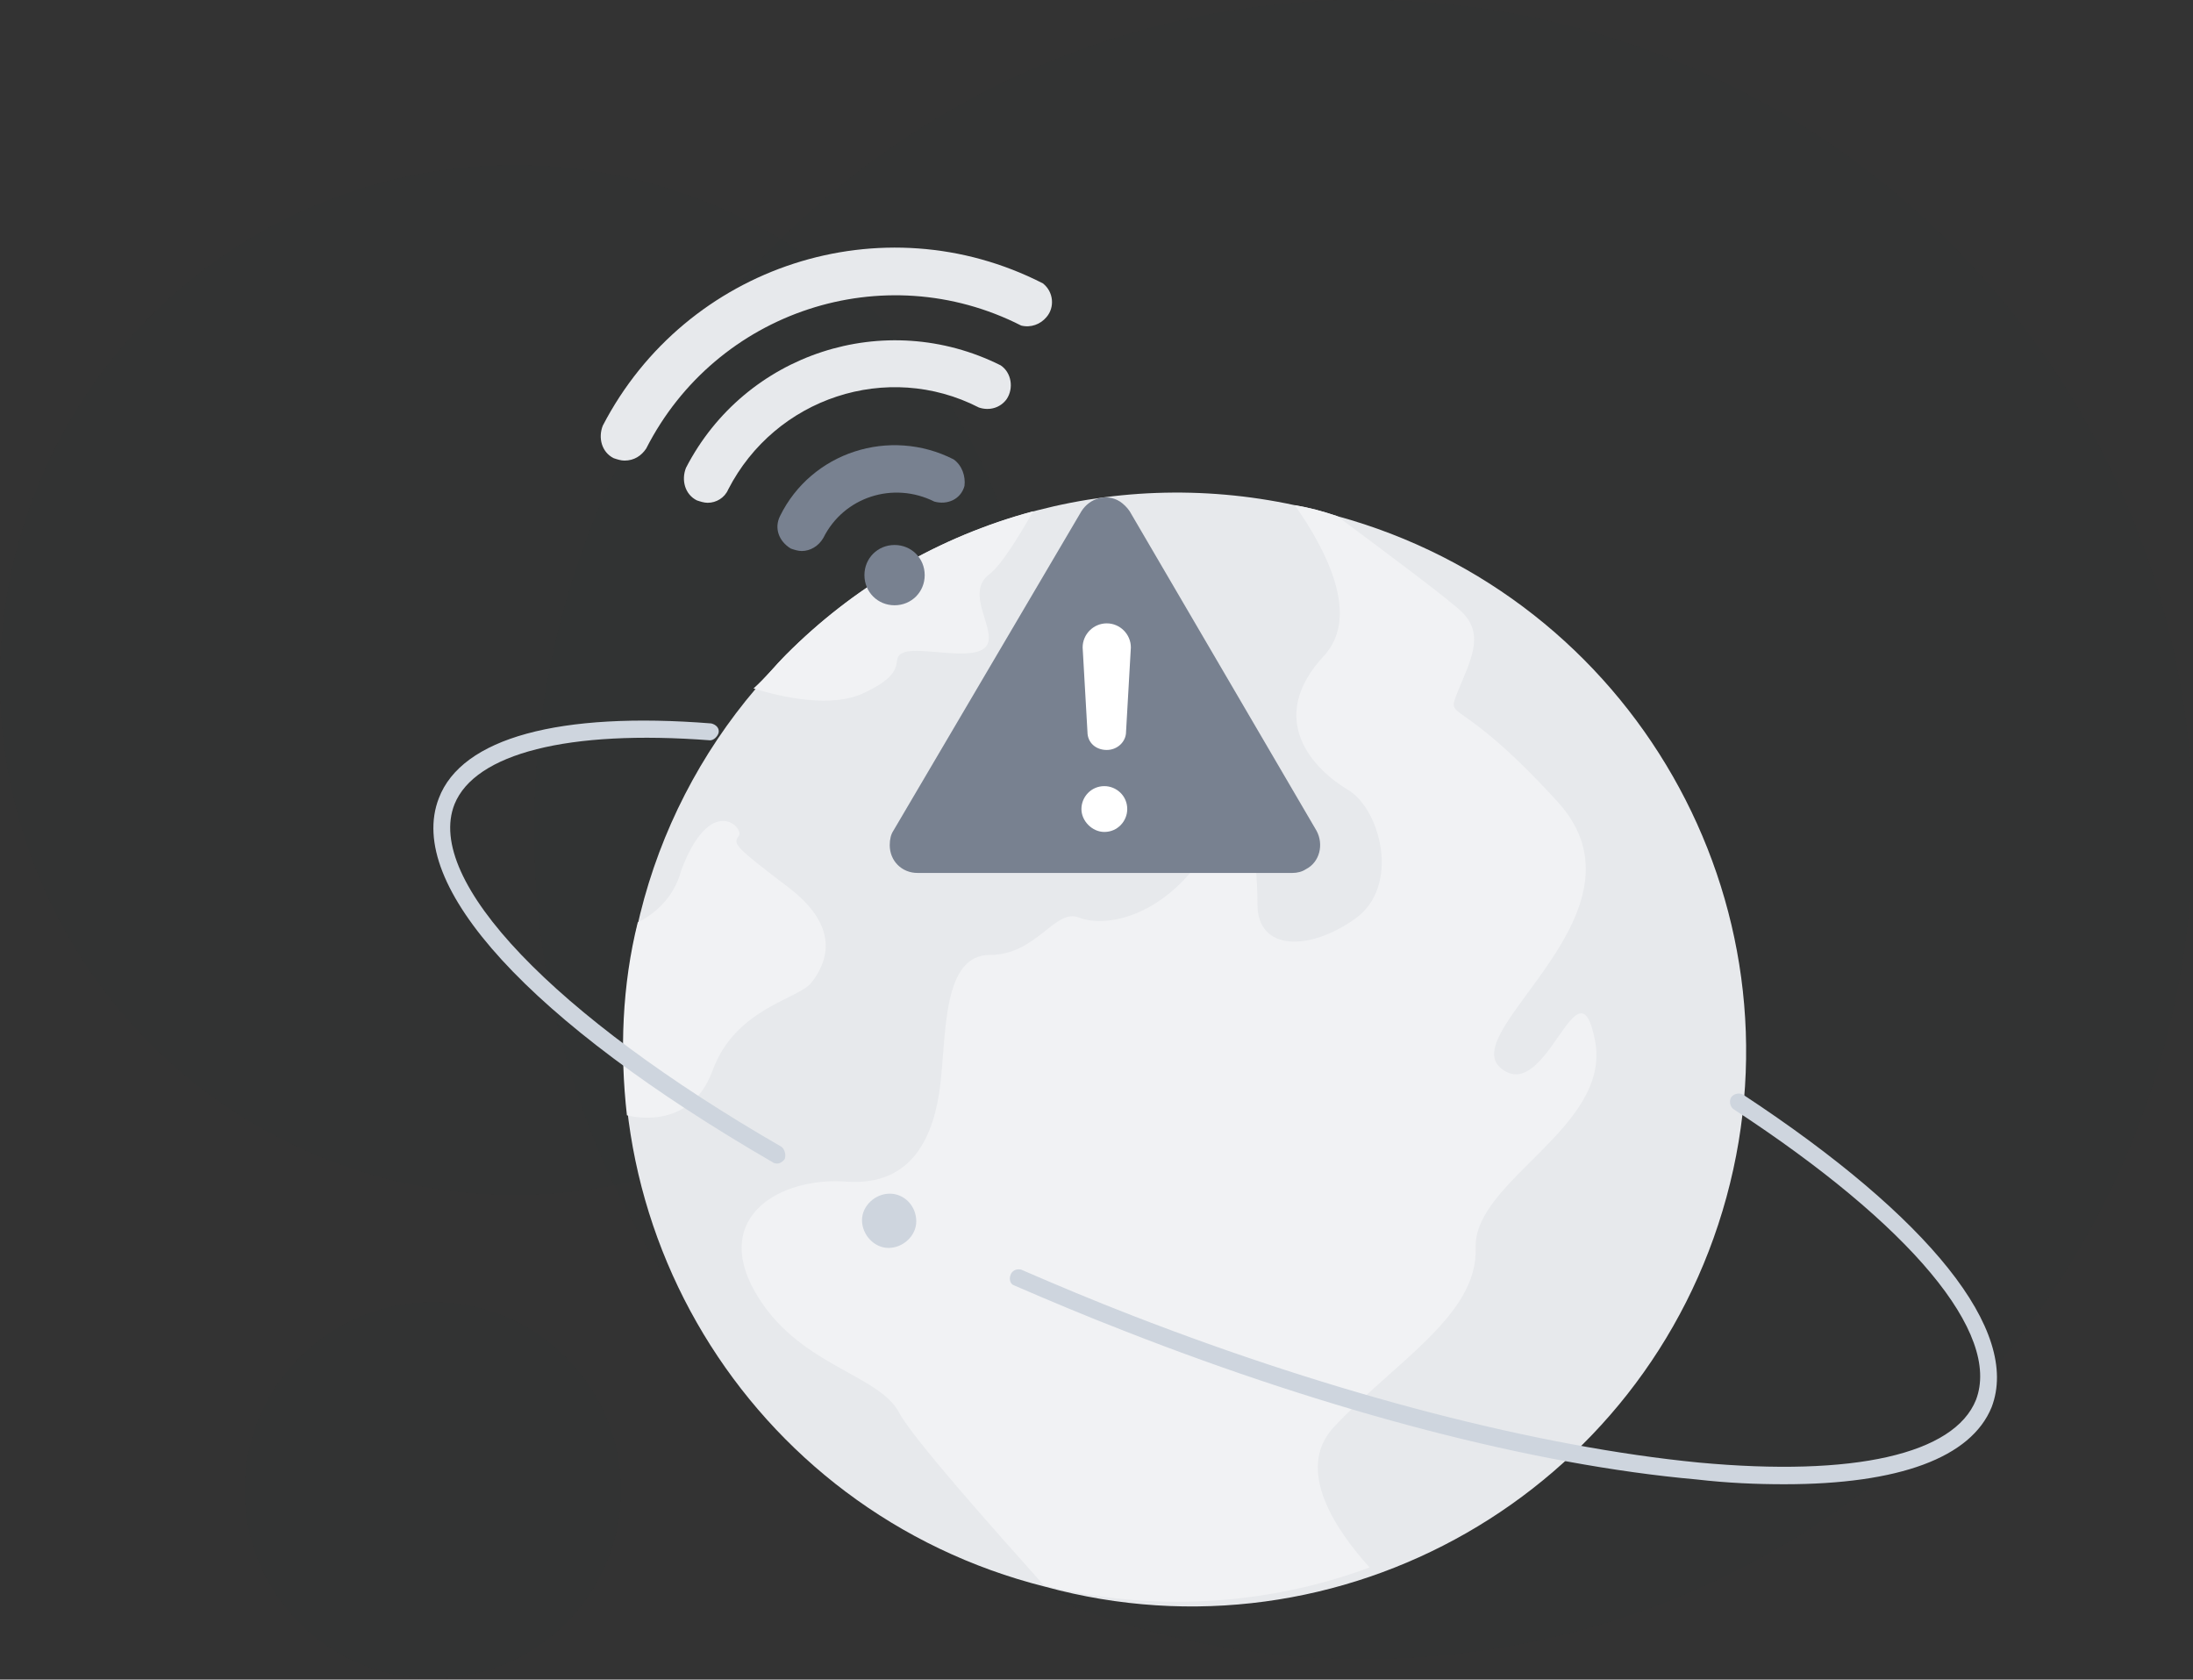 <?xml version="1.0" encoding="utf-8"?>
<!-- Generator: Adobe Illustrator 24.0.0, SVG Export Plug-In . SVG Version: 6.00 Build 0)  -->
<svg version="1.1" id="Layer_1" xmlns="http://www.w3.org/2000/svg" xmlns:xlink="http://www.w3.org/1999/xlink" x="0px" y="0px"
	 viewBox="0 0 181.9 139.3" style="enable-background:new 0 0 181.9 139.3;" xml:space="preserve">
<rect x="0" y="0" width="181.9" height="139.3" fill="#333333" stroke="none"/>
<style type="text/css">
	.st0{opacity:3.000000e-02;fill:#1E2633;enable-background:new    ;}
	.st1{fill:#E7E9EC;}
	.st2{fill:#F1F2F4;}
	.st3{fill:#788190;}
	.st4{fill:#FFFFFF;}
	.st5{fill:#CED5DE;}
</style>
<title>emptyNetwork</title>
<g id="Layer_2_1_">
	<g id="Layer_1-2">
		<circle class="st0" cx="113.1" cy="68.8" r="68.8"/>
		<circle class="st0" cx="42.7" cy="56.4" r="42.7"/>
		<circle class="st0" cx="35.9" cy="123.6" r="15.6"/>
		<path class="st1" d="M65.2,54.3c11-11.1,26.9-15.7,42.2-12.4c1.2,0.2,2.3,0.5,3.5,0.9l0,0c24.5,6.7,39,32,32.3,56.5
			c-6.7,24.5-32,39-56.5,32.3l0,0l0,0C62,125.4,47,100.5,53.1,75.8c1.7-6.9,5-13.3,9.6-18.7C63.5,56.2,64.3,55.2,65.2,54.3z"/>
		<path class="st2" d="M107.4,41.9c1.2,0.2,2.3,0.5,3.5,0.9l0,0c4.3,3.2,9.4,7,10.4,8c1.9,1.9,0.6,4.1-0.4,6.6s0,0,8.3,9.1
			s-8.5,19-4.7,22.1s6.4-9.5,7.8-2.3s-10.1,11.6-9.9,17.2s-6.8,9.5-11.8,14.9c-3.2,3.5,0.2,8.5,3,11.6c-8.6,3.2-18.1,3.7-27,1.5l0,0
			c-4.2-4.7-10.8-12.1-12-14.3c-1.7-3.3-8.5-3.9-12-10.1s2.1-9.5,7.6-9.1s7.3-3.8,7.8-8.1s0.2-10.7,4.1-10.7s5.4-3.9,7.4-3.1
			s6.8,0.2,10.5-5.4s4.3,0.4,4.3,4.3s4.3,3.9,8.1,1.2s2.1-9.1-0.6-10.7s-7-5.8-1.9-11.2C112.8,51,110,45.6,107.4,41.9z"/>
		<path class="st2" d="M61.3,69.3c-0.5,0.7-0.5,0.8,4.1,4.3s3,6.5,1.9,7.9s-6.3,2.1-8.2,7.3s-7.1,3.7-7.1,3.7
			c-0.6-5.3-0.4-10.8,0.9-16c1.8-0.9,3.1-2.4,3.6-4.3C58.9,65.8,61.7,68.6,61.3,69.3z"/>
		<path class="st2" d="M65.2,54.3c5.7-5.7,12.7-9.8,20.5-11.9c-1.2,2.1-2.6,4.4-3.6,5.2c-2.2,1.6,0.7,4.7-0.3,6s-5.4,0-6.8,0.5
			s0.7,1.5-3.4,3.4c-2.6,1.2-6.5,0.4-9.1-0.4C63.5,56.2,64.3,55.2,65.2,54.3z"/>
		<path class="st1" d="M58.7,41.7c-0.3,0-0.6-0.1-0.9-0.2c-1-0.5-1.3-1.7-0.9-2.7c4.9-9.5,16.5-13.3,26.1-8.5
			c0.9,0.6,1.1,1.9,0.5,2.8c-0.5,0.7-1.4,1-2.3,0.7c-7.6-3.9-16.9-0.8-20.8,6.8C60.1,41.3,59.4,41.7,58.7,41.7z"/>
		<path class="st1" d="M51.8,38.2c-0.3,0-0.6-0.1-0.9-0.2c-1-0.5-1.3-1.7-0.9-2.7C56.9,22,73.2,16.7,86.5,23.5c0.9,0.7,1,2,0.3,2.8
			c-0.5,0.6-1.3,0.9-2.1,0.7c-11.4-5.8-25.3-1.2-31.1,10.2C53.2,37.8,52.6,38.2,51.8,38.2z"/>
		<path class="st3" d="M74.1,68.9l15.6-26.5c0.7-1.1,2.1-1.5,3.2-0.8c0.3,0.2,0.6,0.5,0.8,0.8l15.5,26.5c0.6,1.1,0.3,2.6-0.9,3.2
			c-0.3,0.2-0.7,0.3-1.1,0.3H76.1c-1.3,0-2.3-1-2.3-2.3C73.8,69.6,73.9,69.2,74.1,68.9z"/>
		<path class="st4" d="M90.2,60.7l-0.4-7c0-1.1,0.9-2,2-2s2,0.9,2,2l-0.4,7c0,0.8-0.7,1.5-1.6,1.5C90.9,62.2,90.2,61.6,90.2,60.7z
			 M91.6,69c1.1,0,1.9-0.9,1.9-1.9c0-1.1-0.9-1.9-1.9-1.9c-1.1,0-1.9,0.9-1.9,1.9S90.6,69,91.6,69C91.6,69,91.6,69,91.6,69z"/>
		<path class="st5" d="M65.1,96.1c-0.1,0.2-0.4,0.4-0.6,0.4c-0.1,0-0.3,0-0.4-0.1c-20.2-11.7-30.5-23-27.7-30.2
			c1.9-5,10-7.2,22.6-6.2c0.4,0.1,0.7,0.4,0.6,0.8c-0.1,0.3-0.4,0.6-0.7,0.6c-11.8-0.9-19.5,1.1-21.2,5.3
			c-2.5,6.3,8.2,17.5,27.1,28.4C65.1,95.3,65.2,95.8,65.1,96.1z M73.8,99c-1.2,0-2.3,1-2.3,2.2c0,1.2,1,2.3,2.2,2.3
			c1.2,0,2.3-1,2.3-2.2c0,0,0,0,0,0C76,100,75,99,73.8,99z M144.6,90.8c-0.3-0.2-0.8-0.1-1,0.2c-0.2,0.3-0.1,0.8,0.2,1c0,0,0,0,0,0
			c14.7,9.6,22.2,18.6,20.1,24.1c-1.8,4.5-10.1,6.4-23,5.2c-13.3-1.3-30-5.6-47-12.2c-3.1-1.2-6.2-2.5-9.2-3.8
			c-0.4-0.1-0.8,0.1-0.9,0.5c-0.1,0.3,0,0.7,0.3,0.8c3,1.3,6.1,2.6,9.2,3.8c17.1,6.7,33.9,11.1,47.4,12.3c2.6,0.3,5,0.4,7.3,0.4
			c9.5,0,15.5-2.2,17.2-6.4C167.6,110.4,160.1,101,144.6,90.8L144.6,90.8z"/>
		<path class="st3" d="M79.1,38.1c-5.3-2.7-11.8-0.6-14.4,4.7c0,0,0,0,0,0c-0.5,1-0.1,2.1,0.9,2.7c0.3,0.1,0.6,0.2,0.9,0.2
			c0.7,0,1.4-0.4,1.8-1.1c1.7-3.4,5.8-4.7,9.2-3c1.1,0.3,2.2-0.2,2.5-1.3C80.1,39.5,79.8,38.6,79.1,38.1L79.1,38.1z"/>
		<path class="st3" d="M74.2,45.2c-1.4,0-2.5,1.1-2.5,2.5c0,1.4,1.1,2.5,2.5,2.5c1.4,0,2.5-1.1,2.5-2.5c0,0,0,0,0,0
			C76.7,46.3,75.6,45.2,74.2,45.2C74.2,45.2,74.2,45.2,74.2,45.2z"/>
	</g>
</g>
</svg>
